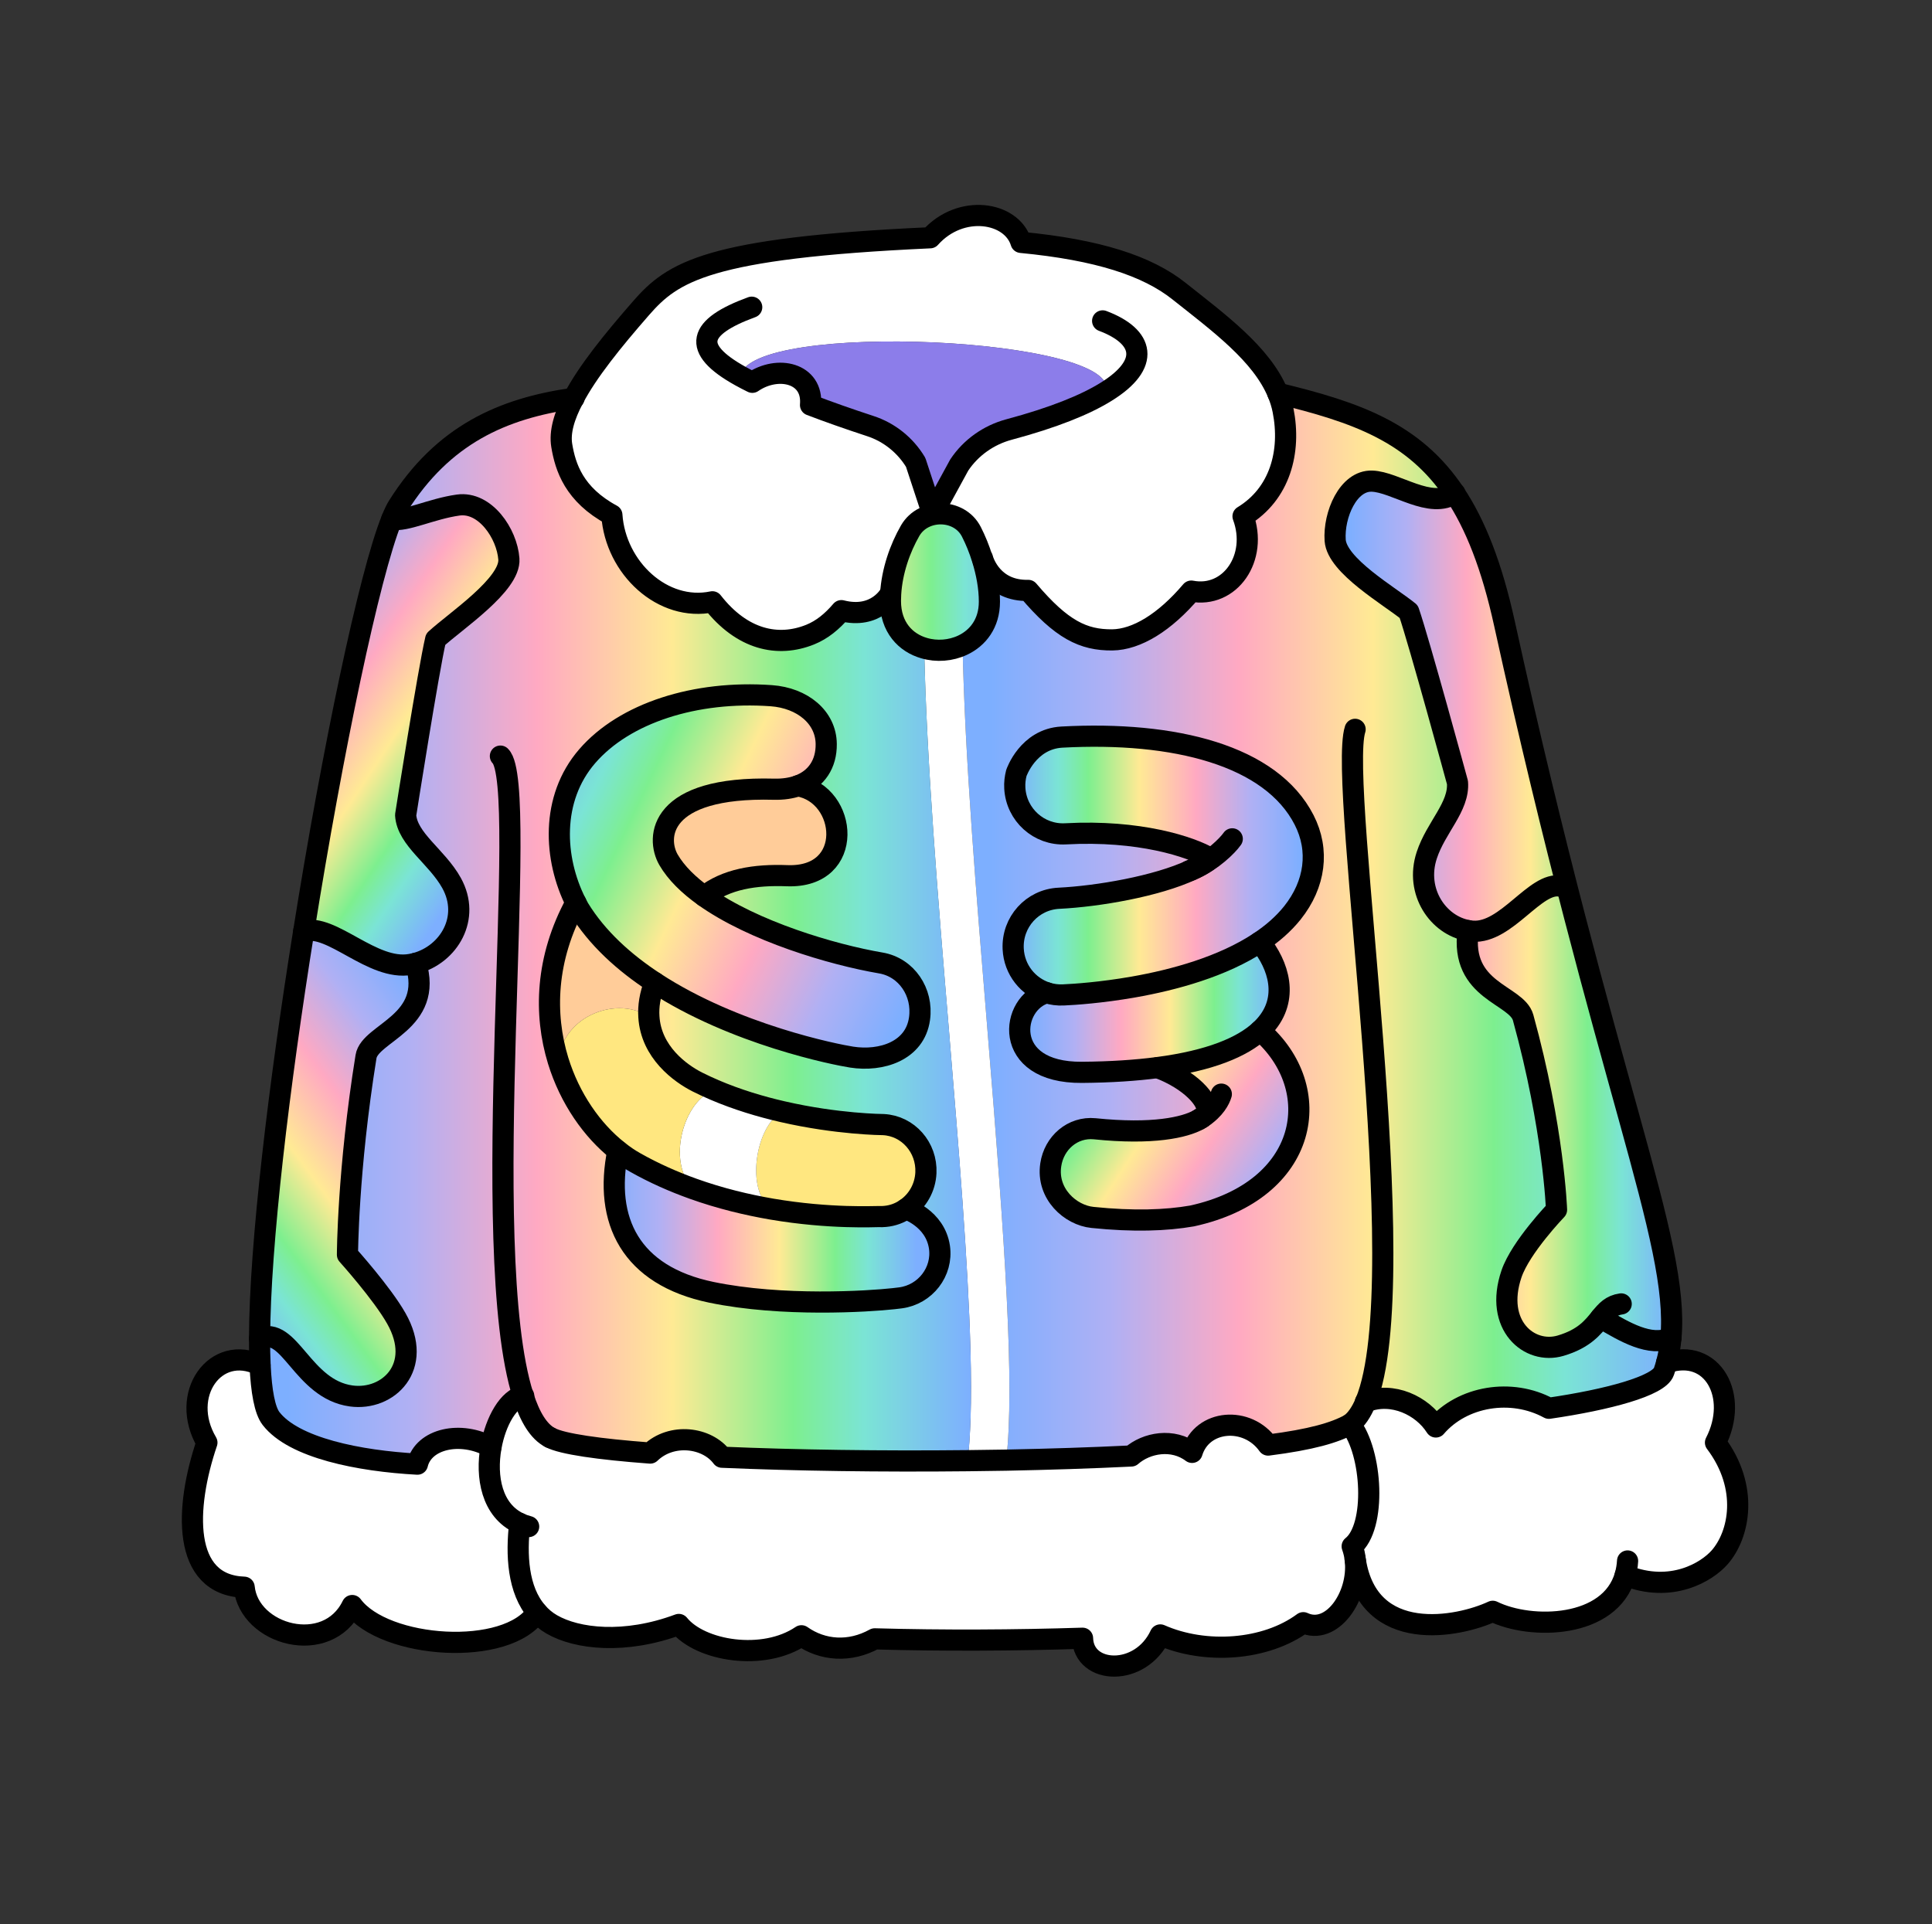 <svg width="251" height="250" viewBox="0 0 251 250" fill="none" xmlns="http://www.w3.org/2000/svg">
<rect x="0" y="0" width="251" height="250" fill="#333333" stroke="none"/>
<path d="M211.141 204.685C209.191 211.565 198.941 211.825 193.931 209.365C189.481 211.445 177.801 213.755 176.081 202.745C176.021 202.125 175.881 201.515 175.671 200.925C178.831 198.425 178.321 188.715 175.401 185.055C176.211 184.475 176.871 183.485 177.431 182.145C180.911 180.785 184.801 182.655 186.541 185.415C189.991 181.395 196.361 180.335 201.231 182.985C208.861 181.875 215.531 180.085 216.171 178.215C216.301 177.835 216.421 177.455 216.521 177.065C222.481 175.075 225.991 181.395 222.871 187.445C227.271 193.285 225.971 199.455 223.401 202.365C221.781 204.205 217.181 207.095 211.141 204.685Z" fill="white"/>
<path d="M190.731 120.916C186.881 120.256 183.791 115.885 185.361 111.125C186.551 107.495 189.601 104.825 189.351 101.675C189.351 101.675 184.371 83.395 183.021 79.475C180.501 77.425 173.691 73.516 173.461 70.206C173.241 66.895 175.151 62.425 178.231 62.516C181.301 62.605 185.861 66.275 188.981 64.096C191.681 68.135 193.821 73.555 195.461 81.046C208.641 141.045 218.231 161.195 217.081 173.845C214.371 175.005 211.161 173.135 207.951 171.225C206.971 172.435 205.831 173.945 202.741 174.855C198.701 176.045 194.091 172.215 196.371 165.515C197.561 162.035 202.221 157.195 202.221 157.195C202.221 157.195 201.851 146.595 197.881 132.225C197.041 129.175 189.651 128.845 190.731 120.925V120.916Z" fill="url(#paint0_linear_3721_1262)"/>
<path d="M154.851 113.015C150.241 115.175 142.611 116.465 137.581 116.715C134.111 116.875 131.461 119.825 131.631 123.295C131.761 126.005 133.571 128.225 135.991 128.995C131.261 130.175 130.011 139.425 140.561 139.335C144.331 139.305 147.591 139.085 150.401 138.715C154.671 140.305 157.101 143.085 156.781 144.445C156.731 144.675 156.521 144.945 156.151 145.225C156.091 145.255 156.031 145.295 155.971 145.335C155.891 145.385 155.811 145.435 155.721 145.485C153.921 146.495 149.751 147.445 142.221 146.665C139.361 146.385 136.931 148.495 136.511 151.355C135.951 155.125 139.061 157.895 141.931 158.185C147.251 158.735 151.491 158.585 154.871 157.995C170.121 154.655 172.371 141.405 163.711 133.915C167.411 130.505 166.451 126.165 164.121 122.975L163.631 122.425C165.271 121.335 166.731 120.075 167.901 118.615C170.881 114.875 171.441 110.475 169.431 106.545C165.141 98.145 152.591 94.985 137.961 95.775C133.541 96.015 132.041 100.445 132.041 100.445C131.881 101.065 131.801 101.725 131.841 102.405C132.031 105.875 134.981 108.535 138.441 108.345C147.961 107.825 154.701 109.995 157.301 111.555C156.721 112.025 155.981 112.475 155.131 112.885C155.041 112.935 154.951 112.975 154.851 113.015ZM177.431 182.145C176.871 183.485 176.211 184.475 175.401 185.055C173.431 186.155 170.341 187.055 164.751 187.765C162.051 183.955 156.171 184.435 154.871 188.715C152.381 186.835 148.951 187.445 146.971 189.185C141.851 189.435 136.351 189.615 130.731 189.725C131.831 179.885 130.621 162.165 128.271 133.655C126.841 116.245 125.351 98.415 125.051 83.835C127.031 82.905 128.541 81.015 128.541 78.185C128.541 76.335 128.181 74.405 127.611 72.595H127.651C127.781 73.045 128.991 76.815 133.591 76.715C137.921 81.825 140.741 83.175 144.501 83.145C147.661 83.105 151.311 80.885 154.771 76.805C159.801 77.785 163.491 72.465 161.491 67.085C166.291 64.175 167.761 58.685 166.691 53.305C166.541 52.545 166.311 51.805 166.011 51.095C176.211 53.565 183.691 56.175 188.981 64.095C185.861 66.275 181.301 62.605 178.231 62.515C175.151 62.425 173.241 66.895 173.461 70.205C173.691 73.515 180.501 77.425 183.021 79.475C184.371 83.395 189.351 101.675 189.351 101.675C189.601 104.825 186.551 107.495 185.361 111.125C183.791 115.885 186.881 120.255 190.731 120.915C189.651 128.845 197.041 129.175 197.881 132.225C201.851 146.595 202.221 157.195 202.221 157.195C202.221 157.195 197.561 162.035 196.371 165.515C194.091 172.215 198.701 176.045 202.741 174.855C205.831 173.945 206.971 172.435 207.951 171.225C211.161 173.135 214.371 175.005 217.081 173.845C216.981 174.975 216.801 176.035 216.521 177.065C216.421 177.455 216.301 177.835 216.171 178.215C215.531 180.085 208.861 181.875 201.231 182.985C196.361 180.335 189.991 181.395 186.541 185.415C184.801 182.655 180.911 180.785 177.431 182.145Z" fill="url(#paint1_linear_3721_1262)"/>
<path d="M176.081 202.745C176.571 207.475 172.971 212.566 169.321 210.846C164.411 214.476 156.561 215.006 150.741 212.436C148.181 217.926 140.771 217.596 140.641 212.866C131.881 213.146 122.541 213.195 113.641 212.945C110.391 214.745 106.861 214.476 104.121 212.546C99.181 215.896 90.981 214.536 88.191 211.076C81.161 213.696 74.941 212.956 71.681 211.066C70.931 210.636 70.301 210.096 69.781 209.486C67.251 206.596 67.051 201.985 67.521 197.945C63.861 196.285 63.101 191.875 63.791 188.025C64.391 184.625 66.121 181.666 67.971 181.396C68.841 184.136 69.991 186.026 71.481 186.796C73.041 187.626 77.801 188.305 84.471 188.805C87.251 186.125 91.871 186.746 93.801 189.346C103.231 189.756 114.541 189.916 125.711 189.796C127.391 189.776 129.071 189.755 130.731 189.725C136.351 189.615 141.851 189.436 146.971 189.186C148.951 187.446 152.381 186.835 154.871 188.715C156.171 184.435 162.051 183.956 164.751 187.766C170.341 187.056 173.431 186.155 175.401 185.055C178.321 188.715 178.831 198.426 175.671 200.926C175.881 201.516 176.021 202.125 176.081 202.745Z" fill="white"/>
<path d="M155.131 112.885C155.981 112.475 156.721 112.025 157.301 111.555C154.701 109.995 147.961 107.825 138.441 108.345C134.981 108.535 132.031 105.875 131.841 102.405C131.801 101.725 131.881 101.065 132.041 100.445C132.041 100.445 133.541 96.015 137.961 95.775C152.591 94.985 165.141 98.145 169.431 106.545C171.441 110.475 170.881 114.875 167.901 118.615C166.731 120.075 165.271 121.335 163.631 122.425C158.841 125.605 152.501 127.325 147.271 128.245C143.051 128.985 139.561 129.215 138.171 129.275C137.411 129.315 136.671 129.215 135.991 128.995C133.571 128.225 131.761 126.005 131.631 123.295C131.461 119.825 134.111 116.875 137.581 116.715C142.611 116.465 150.241 115.175 154.851 113.015C154.951 112.975 155.041 112.935 155.131 112.885Z" fill="url(#paint2_linear_3721_1262)"/>
<path d="M127.651 72.585H127.611C127.231 71.355 126.741 70.165 126.201 69.105C124.651 66.045 119.981 65.975 118.251 68.945C116.921 71.255 115.891 74.195 115.711 77.165H115.641C115.641 77.165 113.871 80.515 109.311 79.345C108.091 80.775 106.791 81.835 105.261 82.455C101.071 84.145 96.411 83.145 92.551 78.195C86.111 79.535 79.961 73.795 79.491 66.915C74.571 64.255 73.451 60.705 72.981 57.885C72.691 56.135 73.291 54.065 74.521 51.755C76.341 48.295 79.561 44.305 83.271 40.055C87.381 35.345 91.831 32.215 120.841 30.895C124.811 26.445 131.431 27.505 132.651 31.495C142.661 32.455 149.061 34.555 153.171 37.825C158.381 41.965 163.901 46.005 166.011 51.095C166.311 51.805 166.541 52.545 166.691 53.305C167.761 58.685 166.291 64.175 161.491 67.085C163.491 72.465 159.801 77.785 154.771 76.805C151.311 80.885 147.661 83.105 144.501 83.145C140.741 83.175 137.921 81.825 133.591 76.715C128.991 76.815 127.781 73.045 127.651 72.585ZM143.671 50.925C146.011 43.825 97.471 41.555 96.171 48.855C96.651 49.125 97.181 49.395 97.741 49.675C101.021 47.415 105.671 48.435 105.301 52.625C107.601 53.505 110.181 54.415 113.041 55.355C115.521 56.155 117.621 57.845 118.961 60.075L121.161 66.765L124.621 60.425C126.131 58.155 128.441 56.525 131.071 55.815C136.861 54.265 140.981 52.595 143.671 50.925Z" fill="white"/>
<path d="M164.121 122.975C166.451 126.165 167.411 130.505 163.711 133.915C161.391 136.045 157.231 137.825 150.401 138.715C147.591 139.085 144.331 139.305 140.561 139.335C130.011 139.425 131.261 130.175 135.991 128.995C136.671 129.215 137.411 129.315 138.171 129.275C139.561 129.215 143.051 128.985 147.271 128.245C152.501 127.325 158.841 125.605 163.631 122.425L164.121 122.975Z" fill="url(#paint3_linear_3721_1262)"/>
<path d="M156.151 145.226C156.521 144.946 156.731 144.676 156.781 144.446C157.101 143.086 154.671 140.306 150.401 138.726C157.231 137.826 161.391 136.046 163.711 133.916C172.371 141.406 170.121 154.656 154.871 157.996C151.491 158.586 147.251 158.736 141.931 158.186C139.061 157.896 135.951 155.126 136.511 151.356C136.931 148.496 139.361 146.386 142.221 146.666C149.751 147.446 153.921 146.496 155.721 145.486C155.811 145.436 155.901 145.386 155.971 145.336C156.031 145.296 156.091 145.256 156.151 145.226Z" fill="url(#paint4_linear_3721_1262)"/>
<path d="M96.171 48.855C97.471 41.555 146.011 43.825 143.671 50.925C140.981 52.595 136.861 54.265 131.071 55.815C128.441 56.525 126.131 58.155 124.621 60.425L121.161 66.765L118.961 60.075C117.621 57.845 115.521 56.155 113.041 55.355C110.181 54.415 107.601 53.505 105.301 52.625C105.671 48.435 101.021 47.415 97.741 49.675C97.181 49.395 96.651 49.125 96.171 48.855Z" fill="#8C7DEA"/>
<path d="M128.271 133.655C130.621 162.165 131.831 179.885 130.731 189.725C129.071 189.755 127.391 189.775 125.711 189.795C126.051 186.935 126.271 182.405 126.071 175.235C125.761 163.945 124.571 149.455 123.301 134.115C121.851 116.735 120.381 98.945 120.061 84.215C121.691 84.695 123.511 84.555 125.051 83.835C125.351 98.415 126.841 116.245 128.271 133.655Z" fill="white"/>
<path d="M125.051 83.835C123.511 84.555 121.691 84.695 120.061 84.215C117.661 83.525 115.681 81.505 115.681 78.085C115.681 77.775 115.691 77.475 115.711 77.165C115.891 74.195 116.921 71.255 118.251 68.945C119.981 65.975 124.651 66.045 126.201 69.105C126.741 70.165 127.231 71.355 127.611 72.595C128.181 74.405 128.541 76.335 128.541 78.185C128.541 81.015 127.031 82.905 125.051 83.835Z" fill="url(#paint5_linear_3721_1262)"/>
<path d="M72.511 137.815C74.031 142.745 76.931 146.875 80.281 149.525H80.271C78.421 158.595 81.921 165.735 92.411 167.915C101.631 169.825 112.801 169.105 116.091 168.745C116.611 168.685 116.931 168.645 117.011 168.635C120.201 168.205 122.511 165.255 122.051 162.055C121.491 158.265 117.691 157.075 117.691 157.075C119.181 156.065 120.201 154.355 120.291 152.385C120.441 149.085 117.971 146.285 114.771 146.125C114.671 146.125 108.781 146.085 101.661 144.445C98.821 143.795 95.781 142.885 92.831 141.625C92.081 141.305 91.331 140.955 90.591 140.585C88.401 139.475 84.571 136.725 84.301 132.105C84.211 130.775 84.431 129.305 85.061 127.665C95.451 134.455 108.631 137.045 110.641 137.355C114.481 137.955 118.881 136.575 119.461 132.355C119.941 128.915 117.771 125.695 114.441 125.125C108.081 124.035 97.851 120.995 91.491 116.455C94.331 114.215 98.091 113.625 102.271 113.785C111.151 114.115 110.141 103.185 103.661 102.105C106.101 101.245 107.371 99.225 107.341 96.675C107.311 93.205 104.261 90.685 100.191 90.395C90.351 89.695 81.151 92.625 76.281 98.265C71.501 103.795 71.941 111.595 74.821 117.305C70.871 124.535 70.661 131.775 72.511 137.815ZM67.971 181.395C66.121 181.665 64.391 184.625 63.791 188.025C59.841 185.845 55.031 186.945 54.241 190.245C46.661 189.835 38.181 188.145 35.221 184.315C34.411 183.265 33.961 180.835 33.801 177.375C33.751 176.315 33.721 175.165 33.731 173.915C37.671 172.145 39.251 180.515 45.641 181.385C50.411 182.035 55.101 177.635 51.491 171.295C49.621 167.995 45.151 163.035 45.151 163.035C45.151 163.035 45.181 152.065 47.561 137.295C48.061 134.165 56.431 132.875 54.021 125.165C58.321 124.005 61.181 119.265 58.681 114.745C56.781 111.305 52.901 109.055 52.711 105.905C52.711 105.905 55.661 87.125 56.611 83.065C59.181 80.705 66.361 75.945 66.121 72.635C65.881 69.325 63.031 65.135 59.531 65.625C56.031 66.115 52.771 67.795 50.901 67.475C51.191 66.755 51.461 66.185 51.711 65.785C57.561 56.485 65.291 53.065 74.531 51.755C73.301 54.065 72.701 56.135 72.991 57.885C73.461 60.705 74.581 64.255 79.501 66.915C79.971 73.795 86.121 79.535 92.561 78.195C96.421 83.145 101.081 84.145 105.271 82.455C106.801 81.835 108.101 80.775 109.321 79.345C113.881 80.515 115.651 77.165 115.651 77.165H115.721C115.701 77.475 115.691 77.775 115.691 78.085C115.691 81.505 117.671 83.525 120.071 84.215C120.391 98.945 121.861 116.735 123.311 134.115C124.581 149.455 125.771 163.945 126.081 175.235C126.281 182.405 126.061 186.935 125.721 189.795C114.551 189.915 103.241 189.755 93.811 189.345C91.881 186.745 87.261 186.125 84.481 188.805C77.811 188.305 73.051 187.625 71.491 186.795C70.001 186.025 68.851 184.135 67.981 181.395H67.971Z" fill="url(#paint6_linear_3721_1262)"/>
<path d="M122.051 162.055C122.511 165.255 120.201 168.205 117.011 168.635C116.931 168.645 116.611 168.685 116.091 168.745C112.801 169.105 101.631 169.825 92.411 167.915C81.921 165.735 78.421 158.595 80.271 149.535H80.281C81.011 150.115 81.761 150.625 82.531 151.055C84.991 152.445 87.521 153.555 90.031 154.455C93.571 155.725 97.071 156.555 100.261 157.105C107.911 158.405 113.781 158.055 114.211 158.075C114.471 158.085 114.731 158.085 114.991 158.055C115.981 157.965 116.901 157.625 117.691 157.075C117.691 157.075 121.491 158.265 122.051 162.055Z" fill="url(#paint7_linear_3721_1262)"/>
<path d="M114.771 146.125C117.971 146.285 120.441 149.085 120.291 152.385C120.201 154.355 119.181 156.065 117.691 157.075C116.901 157.625 115.981 157.965 114.991 158.055C114.731 158.085 114.471 158.085 114.211 158.075C113.781 158.055 107.911 158.405 100.261 157.105C96.801 154.845 98.121 146.225 101.661 144.445C108.781 146.085 114.671 146.125 114.771 146.125Z" fill="#FFE780"/>
<path d="M74.821 117.306C71.941 111.596 71.501 103.796 76.281 98.266C81.151 92.626 90.351 89.695 100.191 90.395C104.261 90.686 107.311 93.206 107.341 96.675C107.371 99.225 106.101 101.246 103.661 102.106C102.781 102.416 101.731 102.576 100.541 102.546C85.541 102.146 85.201 108.856 86.851 111.716C87.851 113.436 89.481 115.026 91.491 116.456C97.851 120.996 108.081 124.036 114.441 125.126C117.771 125.696 119.941 128.916 119.461 132.356C118.881 136.576 114.481 137.956 110.641 137.356C108.631 137.046 95.451 134.456 85.061 127.666C81.121 125.096 77.581 121.916 75.201 118.026C75.071 117.786 74.941 117.546 74.821 117.306Z" fill="url(#paint8_linear_3721_1262)"/>
<path d="M103.661 102.105C110.141 103.185 111.151 114.115 102.271 113.785C98.091 113.625 94.331 114.215 91.491 116.455C89.481 115.025 87.851 113.435 86.851 111.715C85.201 108.855 85.541 102.145 100.541 102.545C101.731 102.575 102.781 102.415 103.661 102.105Z" fill="#FFCC99"/>
<path d="M101.661 144.445C98.121 146.225 96.801 154.845 100.261 157.105C97.071 156.555 93.571 155.725 90.031 154.455C86.571 150.955 88.801 142.935 92.831 141.625C95.781 142.885 98.821 143.795 101.661 144.445Z" fill="white"/>
<path d="M90.591 140.585C91.331 140.955 92.081 141.305 92.831 141.625C88.801 142.935 86.571 150.955 90.031 154.455C87.521 153.555 84.991 152.445 82.531 151.055C81.761 150.625 81.011 150.115 80.281 149.525C76.931 146.875 74.031 142.745 72.511 137.815C73.231 131.745 80.371 129.425 84.291 132.105H84.301C84.571 136.725 88.401 139.475 90.591 140.585Z" fill="#FFE780"/>
<path d="M84.301 132.105H84.291C80.371 129.425 73.231 131.745 72.511 137.815C70.661 131.775 70.871 124.535 74.821 117.305C74.941 117.545 75.071 117.785 75.201 118.025C77.581 121.915 81.121 125.095 85.061 127.665C84.431 129.305 84.211 130.775 84.301 132.105Z" fill="#FFCC99"/>
<path d="M69.781 209.485H69.771C65.921 215.375 49.911 214.245 45.761 208.615C42.531 215.265 32.341 212.485 31.721 206.235C23.581 205.955 24.011 195.875 26.881 187.445C23.201 181.215 28.011 174.535 33.781 177.375C33.941 180.835 34.391 183.265 35.201 184.315C38.161 188.145 46.641 189.835 54.221 190.245C55.011 186.945 59.821 185.845 63.771 188.025C63.081 191.875 63.841 196.285 67.501 197.945C67.031 201.985 67.231 206.595 69.761 209.485H69.781Z" fill="white"/>
<path d="M66.111 72.635C66.351 75.945 59.171 80.705 56.601 83.065C55.651 87.125 52.701 105.905 52.701 105.905C52.891 109.055 56.771 111.305 58.671 114.745C61.171 119.265 58.311 124.005 54.011 125.165C53.791 125.225 53.551 125.275 53.321 125.315C48.381 126.185 43.071 119.935 39.461 120.995C43.221 97.435 47.971 74.715 50.891 67.475C52.761 67.795 56.021 66.115 59.521 65.625C63.021 65.135 65.871 69.325 66.111 72.635Z" fill="url(#paint9_linear_3721_1262)"/>
<path d="M54.011 125.166C56.421 132.876 48.051 134.165 47.551 137.295C45.171 152.066 45.141 163.036 45.141 163.036C45.141 163.036 49.611 167.995 51.481 171.295C55.091 177.635 50.401 182.035 45.631 181.385C39.241 180.515 37.661 172.145 33.721 173.915C33.761 161.705 36.251 141.045 39.461 120.995C43.071 119.935 48.381 126.185 53.321 125.315C53.551 125.275 53.791 125.226 54.011 125.166Z" fill="url(#paint10_linear_3721_1262)"/>
<path d="M63.781 188.025C59.831 185.845 55.021 186.945 54.231 190.245C46.651 189.835 38.171 188.145 35.211 184.315C34.401 183.265 33.951 180.835 33.791 177.375C33.741 176.315 33.711 175.165 33.721 173.915C33.761 161.705 36.251 141.045 39.461 120.995C43.221 97.435 47.971 74.715 50.891 67.475C51.181 66.755 51.451 66.185 51.701 65.785C57.551 56.485 65.281 53.065 74.521 51.755C74.541 51.745 74.551 51.745 74.571 51.745" stroke="black" stroke-width="2.75" stroke-linecap="round" stroke-linejoin="round"/>
<path d="M166.011 51.095C176.211 53.565 183.691 56.175 188.981 64.095C191.681 68.135 193.821 73.555 195.461 81.045C208.641 141.045 218.231 161.195 217.081 173.845C216.981 174.975 216.801 176.035 216.521 177.065C216.421 177.455 216.301 177.835 216.171 178.215C215.531 180.085 208.861 181.875 201.231 182.985C196.361 180.335 189.991 181.395 186.541 185.415C184.801 182.655 180.911 180.785 177.431 182.145C177.421 182.145 177.401 182.145 177.391 182.155" stroke="black" stroke-width="2.75" stroke-linecap="round" stroke-linejoin="round"/>
<path d="M71.481 186.795C69.991 186.025 68.841 184.135 67.971 181.395C61.841 162.265 68.891 101.985 65.011 98.245" stroke="black" stroke-width="2.75" stroke-linecap="round" stroke-linejoin="round"/>
<path d="M176.051 94.765C173.741 101.935 183.971 166.285 177.431 182.145C176.871 183.485 176.211 184.475 175.401 185.055C178.321 188.715 178.831 198.425 175.671 200.925C175.881 201.515 176.021 202.125 176.081 202.745C176.571 207.475 172.971 212.565 169.321 210.845C164.411 214.475 156.561 215.005 150.741 212.435C148.181 217.925 140.771 217.595 140.641 212.865C131.881 213.145 122.541 213.195 113.641 212.945C110.391 214.745 106.861 214.475 104.121 212.545C99.181 215.895 90.981 214.535 88.191 211.075C81.161 213.695 74.941 212.955 71.681 211.065C70.931 210.635 70.301 210.095 69.781 209.485C67.251 206.595 67.051 201.985 67.521 197.945" stroke="black" stroke-width="2.75" stroke-linecap="round" stroke-linejoin="round"/>
<path d="M115.641 77.165C115.641 77.165 113.871 80.515 109.311 79.345C108.091 80.775 106.791 81.835 105.261 82.455C101.071 84.145 96.411 83.145 92.551 78.195C86.111 79.535 79.961 73.795 79.491 66.915C74.571 64.255 73.451 60.705 72.981 57.885C72.691 56.135 73.291 54.065 74.521 51.755C76.341 48.295 79.561 44.305 83.271 40.055C87.381 35.345 91.831 32.215 120.841 30.895C124.811 26.445 131.431 27.505 132.651 31.495C142.661 32.455 149.061 34.555 153.171 37.825C158.381 41.965 163.901 46.005 166.011 51.095C166.311 51.805 166.541 52.545 166.691 53.305C167.761 58.685 166.291 64.175 161.491 67.085C163.491 72.465 159.801 77.785 154.771 76.805C151.311 80.885 147.661 83.105 144.501 83.145C140.741 83.175 137.921 81.825 133.591 76.715C128.991 76.815 127.781 73.045 127.651 72.585C127.641 72.555 127.641 72.535 127.641 72.535" stroke="black" stroke-width="2.75" stroke-linecap="round" stroke-linejoin="round"/>
<path d="M143.251 41.695C148.611 43.705 149.571 47.285 143.671 50.925C140.981 52.595 136.861 54.265 131.071 55.815C128.441 56.525 126.131 58.155 124.621 60.425L121.161 66.765" stroke="black" stroke-width="2.75" stroke-linecap="round" stroke-linejoin="round"/>
<path d="M97.661 39.916C90.641 42.486 89.741 45.276 96.171 48.855C96.651 49.126 97.181 49.395 97.741 49.675C101.021 47.416 105.671 48.435 105.301 52.626C107.601 53.505 110.181 54.416 113.041 55.355C115.521 56.156 117.621 57.846 118.961 60.075L121.161 66.766" stroke="black" stroke-width="2.75" stroke-linecap="round" stroke-linejoin="round"/>
<path d="M71.481 186.795C73.041 187.625 77.801 188.305 84.471 188.805C87.251 186.125 91.871 186.745 93.801 189.345C103.231 189.755 114.541 189.915 125.711 189.795C127.391 189.775 129.071 189.755 130.731 189.725C136.351 189.615 141.851 189.435 146.971 189.185C148.951 187.445 152.381 186.835 154.871 188.715C156.171 184.435 162.051 183.955 164.751 187.765C170.341 187.055 173.431 186.155 175.401 185.055" stroke="black" stroke-width="2.75" stroke-linecap="round" stroke-linejoin="round"/>
<path d="M68.041 181.385C68.041 181.385 67.991 181.395 67.971 181.395C66.121 181.665 64.391 184.625 63.791 188.025C63.101 191.875 63.861 196.285 67.521 197.945C67.881 198.115 68.261 198.245 68.681 198.355" stroke="black" stroke-width="2.75" stroke-linecap="round" stroke-linejoin="round"/>
<path d="M211.451 202.825C211.411 203.495 211.301 204.115 211.141 204.685C209.191 211.565 198.941 211.825 193.931 209.365C189.481 211.445 177.801 213.755 176.081 202.745C176.081 202.695 176.061 202.635 176.051 202.575" stroke="black" stroke-width="2.75" stroke-linecap="round" stroke-linejoin="round"/>
<path d="M216.521 177.065C222.481 175.075 225.991 181.395 222.871 187.445C227.271 193.285 225.971 199.455 223.401 202.365C221.781 204.205 217.181 207.095 211.141 204.685" stroke="black" stroke-width="2.75" stroke-linecap="round" stroke-linejoin="round"/>
<path d="M33.781 177.375C28.011 174.535 23.201 181.215 26.881 187.445C24.011 195.875 23.581 205.955 31.721 206.235C32.341 212.485 42.531 215.265 45.761 208.615C49.911 214.245 65.921 215.375 69.771 209.495" stroke="black" stroke-width="2.75" stroke-linecap="round" stroke-linejoin="round"/>
<path d="M154.851 113.015C150.241 115.175 142.611 116.465 137.581 116.715C134.111 116.875 131.461 119.825 131.631 123.295C131.761 126.005 133.571 128.225 135.991 128.995C136.671 129.215 137.411 129.315 138.171 129.275C139.561 129.215 143.051 128.985 147.271 128.245C152.501 127.325 158.841 125.605 163.631 122.425C165.271 121.335 166.731 120.075 167.901 118.615C170.881 114.875 171.441 110.475 169.431 106.545C165.141 98.145 152.591 94.985 137.961 95.775C133.541 96.015 132.041 100.445 132.041 100.445C131.881 101.065 131.801 101.725 131.841 102.405C132.031 105.875 134.981 108.535 138.441 108.345C147.961 107.825 154.701 109.995 157.301 111.555C156.721 112.025 155.981 112.475 155.131 112.885" stroke="black" stroke-width="2.75" stroke-linecap="round" stroke-linejoin="round"/>
<path d="M154.481 113.165C154.601 113.115 154.731 113.065 154.851 113.015C154.951 112.975 155.041 112.935 155.131 112.885C157.491 111.815 159.441 109.925 160.091 108.995" stroke="black" stroke-width="2.75" stroke-linecap="round" stroke-linejoin="round"/>
<path d="M135.991 128.995C131.261 130.175 130.011 139.425 140.561 139.335C144.331 139.305 147.591 139.085 150.401 138.715C157.231 137.825 161.391 136.045 163.711 133.915C167.411 130.505 166.451 126.165 164.121 122.975L163.631 122.425" stroke="black" stroke-width="2.75" stroke-linecap="round" stroke-linejoin="round"/>
<path d="M156.151 145.225C156.521 144.945 156.731 144.675 156.781 144.445C157.101 143.085 154.671 140.305 150.401 138.725" stroke="black" stroke-width="2.75" stroke-linecap="round" stroke-linejoin="round"/>
<path d="M163.711 133.916C172.371 141.406 170.121 154.656 154.871 157.996C151.491 158.586 147.251 158.736 141.931 158.186C139.061 157.896 135.951 155.126 136.511 151.356C136.931 148.496 139.361 146.386 142.221 146.666C149.751 147.446 153.921 146.496 155.721 145.486C155.811 145.436 155.901 145.386 155.971 145.336" stroke="black" stroke-width="2.75" stroke-linecap="round" stroke-linejoin="round"/>
<path d="M155.721 145.486C155.811 145.436 155.891 145.386 155.971 145.336C156.031 145.296 156.091 145.256 156.151 145.226C157.841 144.106 158.471 142.856 158.671 142.166" stroke="black" stroke-width="2.75" stroke-linecap="round" stroke-linejoin="round"/>
<path d="M103.661 102.106C102.781 102.416 101.731 102.576 100.541 102.546C85.541 102.146 85.201 108.856 86.851 111.716C87.851 113.436 89.481 115.026 91.491 116.456C97.851 120.996 108.081 124.036 114.441 125.126C117.771 125.696 119.941 128.916 119.461 132.356C118.881 136.576 114.481 137.956 110.641 137.356C108.631 137.046 95.451 134.456 85.061 127.666C81.121 125.096 77.581 121.916 75.201 118.026C75.071 117.786 74.941 117.546 74.821 117.306C71.941 111.596 71.501 103.796 76.281 98.266C81.151 92.626 90.351 89.695 100.191 90.395C104.261 90.686 107.311 93.206 107.341 96.675C107.371 99.225 106.101 101.246 103.661 102.106Z" stroke="black" stroke-width="2.75" stroke-linecap="round" stroke-linejoin="round"/>
<path d="M74.821 117.295C70.871 124.535 70.661 131.775 72.511 137.815C74.031 142.745 76.931 146.875 80.281 149.525C81.011 150.115 81.761 150.625 82.531 151.055C84.991 152.445 87.521 153.555 90.031 154.455C93.571 155.725 97.071 156.555 100.261 157.105C107.911 158.405 113.781 158.055 114.211 158.075C114.471 158.085 114.731 158.085 114.991 158.055C115.981 157.965 116.901 157.625 117.691 157.075C119.181 156.065 120.201 154.355 120.291 152.385C120.441 149.085 117.971 146.285 114.771 146.125C114.671 146.125 108.781 146.085 101.661 144.445C98.821 143.795 95.781 142.885 92.831 141.625C92.081 141.305 91.331 140.955 90.591 140.585C88.401 139.475 84.571 136.725 84.301 132.105C84.211 130.775 84.431 129.305 85.061 127.665" stroke="black" stroke-width="2.75" stroke-linecap="round" stroke-linejoin="round"/>
<path d="M117.691 157.075C117.691 157.075 121.491 158.265 122.051 162.055C122.511 165.255 120.201 168.205 117.011 168.635C116.931 168.645 116.611 168.685 116.091 168.745C112.801 169.105 101.631 169.825 92.411 167.915C81.921 165.735 78.421 158.595 80.271 149.535" stroke="black" stroke-width="2.75" stroke-linecap="round" stroke-linejoin="round"/>
<path d="M50.891 67.475C52.761 67.795 56.021 66.115 59.521 65.625C63.021 65.135 65.871 69.325 66.111 72.635C66.351 75.945 59.171 80.705 56.601 83.065C55.651 87.125 52.701 105.905 52.701 105.905C52.891 109.055 56.771 111.305 58.671 114.745C61.171 119.265 58.311 124.005 54.011 125.165C53.791 125.225 53.551 125.275 53.321 125.315C48.381 126.185 43.071 119.935 39.461 120.995" stroke="black" stroke-width="2.75" stroke-linecap="round" stroke-linejoin="round"/>
<path d="M33.721 173.916C37.661 172.146 39.241 180.516 45.631 181.386C50.401 182.036 55.091 177.636 51.481 171.296C49.611 167.996 45.141 163.036 45.141 163.036C45.141 163.036 45.171 152.066 47.551 137.296C48.051 134.166 56.421 132.876 54.011 125.166" stroke="black" stroke-width="2.75" stroke-linecap="round" stroke-linejoin="round"/>
<path d="M202.741 115.145C199.491 114.495 195.721 121.295 191.341 120.995C191.131 120.985 190.931 120.956 190.731 120.916C186.881 120.256 183.791 115.885 185.361 111.125C186.551 107.495 189.601 104.825 189.351 101.675C189.351 101.675 184.371 83.395 183.021 79.475C180.501 77.425 173.691 73.516 173.461 70.206C173.241 66.895 175.151 62.425 178.231 62.516C181.301 62.605 185.861 66.275 188.981 64.096C188.981 64.085 189.001 64.085 189.011 64.076" stroke="black" stroke-width="2.75" stroke-linecap="round" stroke-linejoin="round"/>
<path d="M210.621 169.425C209.321 169.605 208.681 170.325 207.951 171.225C206.971 172.435 205.831 173.945 202.741 174.855C198.701 176.045 194.091 172.215 196.371 165.515C197.561 162.035 202.221 157.195 202.221 157.195C202.221 157.195 201.851 146.595 197.881 132.225C197.041 129.175 189.651 128.845 190.731 120.925" stroke="black" stroke-width="2.75" stroke-linecap="round" stroke-linejoin="round"/>
<path d="M115.711 77.165C115.891 74.195 116.921 71.255 118.251 68.945C119.981 65.975 124.651 66.045 126.201 69.105C126.741 70.165 127.231 71.355 127.611 72.595C128.181 74.405 128.541 76.335 128.541 78.185C128.541 81.015 127.031 82.905 125.051 83.835C123.511 84.555 121.691 84.695 120.061 84.215C117.661 83.525 115.681 81.505 115.681 78.085C115.681 77.775 115.691 77.475 115.711 77.165Z" stroke="black" stroke-width="2.75" stroke-linecap="round" stroke-linejoin="round"/>
<path d="M91.491 116.455C94.331 114.215 98.091 113.625 102.271 113.785C111.151 114.115 110.141 103.185 103.661 102.105" stroke="black" stroke-width="2.75" stroke-linecap="round" stroke-linejoin="round"/>
<path d="M207.951 171.225C211.161 173.135 214.371 175.005 217.081 173.845H217.091" stroke="black" stroke-width="2.75" stroke-linecap="round" stroke-linejoin="round"/>
<defs>
<linearGradient id="paint0_linear_3721_1262" x1="173.451" y1="118.795" x2="217.181" y2="118.795" gradientUnits="userSpaceOnUse">
<stop offset="0.04" stop-color="#7DAFFF"/>
<stop offset="0.21" stop-color="#B0B0F4"/>
<stop offset="0.39" stop-color="#FFA9C2"/>
<stop offset="0.58" stop-color="#FFEA94"/>
<stop offset="0.75" stop-color="#7DEF8F"/>
<stop offset="0.85" stop-color="#7BE4D5"/>
<stop offset="1" stop-color="#7DAFFF"/>
</linearGradient>
<linearGradient id="paint1_linear_3721_1262" x1="125.051" y1="120.405" x2="217.081" y2="120.405" gradientUnits="userSpaceOnUse">
<stop offset="0.04" stop-color="#7DAFFF"/>
<stop offset="0.21" stop-color="#B0B0F4"/>
<stop offset="0.39" stop-color="#FFA9C2"/>
<stop offset="0.58" stop-color="#FFEA94"/>
<stop offset="0.75" stop-color="#7DEF8F"/>
<stop offset="0.85" stop-color="#7BE4D5"/>
<stop offset="1" stop-color="#7DAFFF"/>
</linearGradient>
<linearGradient id="paint2_linear_3721_1262" x1="131.631" y1="112.465" x2="170.621" y2="112.465" gradientUnits="userSpaceOnUse">
<stop stop-color="#7DAFFF"/>
<stop offset="0.15" stop-color="#7BE4D5"/>
<stop offset="0.25" stop-color="#7DEF8F"/>
<stop offset="0.42" stop-color="#FFEA94"/>
<stop offset="0.61" stop-color="#FFA9C2"/>
<stop offset="0.79" stop-color="#B0B0F4"/>
<stop offset="0.96" stop-color="#7DAFFF"/>
</linearGradient>
<linearGradient id="paint3_linear_3721_1262" x1="132.481" y1="130.875" x2="166.181" y2="130.875" gradientUnits="userSpaceOnUse">
<stop offset="0.04" stop-color="#7DAFFF"/>
<stop offset="0.21" stop-color="#B0B0F4"/>
<stop offset="0.39" stop-color="#FFA9C2"/>
<stop offset="0.58" stop-color="#FFEA94"/>
<stop offset="0.75" stop-color="#7DEF8F"/>
<stop offset="0.85" stop-color="#7BE4D5"/>
<stop offset="1" stop-color="#7DAFFF"/>
</linearGradient>
<linearGradient id="paint4_linear_3721_1262" x1="135.831" y1="135.546" x2="170.511" y2="157.736" gradientUnits="userSpaceOnUse">
<stop stop-color="#7DAFFF"/>
<stop offset="0.15" stop-color="#7BE4D5"/>
<stop offset="0.25" stop-color="#7DEF8F"/>
<stop offset="0.42" stop-color="#FFEA94"/>
<stop offset="0.61" stop-color="#FFA9C2"/>
<stop offset="0.79" stop-color="#B0B0F4"/>
<stop offset="0.96" stop-color="#7DAFFF"/>
</linearGradient>
<linearGradient id="paint5_linear_3721_1262" x1="87.381" y1="75.625" x2="132.101" y2="75.625" gradientUnits="userSpaceOnUse">
<stop offset="0.04" stop-color="#7DAFFF"/>
<stop offset="0.21" stop-color="#B0B0F4"/>
<stop offset="0.39" stop-color="#FFA9C2"/>
<stop offset="0.58" stop-color="#FFEA94"/>
<stop offset="0.75" stop-color="#7DEF8F"/>
<stop offset="0.85" stop-color="#7BE4D5"/>
<stop offset="1" stop-color="#7DAFFF"/>
</linearGradient>
<linearGradient id="paint6_linear_3721_1262" x1="33.721" y1="120.995" x2="126.151" y2="120.995" gradientUnits="userSpaceOnUse">
<stop offset="0.04" stop-color="#7DAFFF"/>
<stop offset="0.21" stop-color="#B0B0F4"/>
<stop offset="0.39" stop-color="#FFA9C2"/>
<stop offset="0.58" stop-color="#FFEA94"/>
<stop offset="0.75" stop-color="#7DEF8F"/>
<stop offset="0.85" stop-color="#7BE4D5"/>
<stop offset="1" stop-color="#7DAFFF"/>
</linearGradient>
<linearGradient id="paint7_linear_3721_1262" x1="76.751" y1="159.355" x2="119.061" y2="159.355" gradientUnits="userSpaceOnUse">
<stop offset="0.04" stop-color="#7DAFFF"/>
<stop offset="0.21" stop-color="#B0B0F4"/>
<stop offset="0.39" stop-color="#FFA9C2"/>
<stop offset="0.58" stop-color="#FFEA94"/>
<stop offset="0.75" stop-color="#7DEF8F"/>
<stop offset="0.85" stop-color="#7BE4D5"/>
<stop offset="1" stop-color="#7DAFFF"/>
</linearGradient>
<linearGradient id="paint8_linear_3721_1262" x1="69.351" y1="97.846" x2="123.811" y2="123.726" gradientUnits="userSpaceOnUse">
<stop stop-color="#7DAFFF"/>
<stop offset="0.15" stop-color="#7BE4D5"/>
<stop offset="0.25" stop-color="#7DEF8F"/>
<stop offset="0.42" stop-color="#FFEA94"/>
<stop offset="0.61" stop-color="#FFA9C2"/>
<stop offset="0.79" stop-color="#B0B0F4"/>
<stop offset="0.96" stop-color="#7DAFFF"/>
</linearGradient>
<linearGradient id="paint9_linear_3721_1262" x1="31.521" y1="80.825" x2="66.981" y2="104.215" gradientUnits="userSpaceOnUse">
<stop offset="0.04" stop-color="#7DAFFF"/>
<stop offset="0.21" stop-color="#B0B0F4"/>
<stop offset="0.39" stop-color="#FFA9C2"/>
<stop offset="0.58" stop-color="#FFEA94"/>
<stop offset="0.75" stop-color="#7DEF8F"/>
<stop offset="0.85" stop-color="#7BE4D5"/>
<stop offset="1" stop-color="#7DAFFF"/>
</linearGradient>
<linearGradient id="paint10_linear_3721_1262" x1="25.091" y1="165.235" x2="63.031" y2="137.285" gradientUnits="userSpaceOnUse">
<stop stop-color="#7DAFFF"/>
<stop offset="0.15" stop-color="#7BE4D5"/>
<stop offset="0.25" stop-color="#7DEF8F"/>
<stop offset="0.42" stop-color="#FFEA94"/>
<stop offset="0.61" stop-color="#FFA9C2"/>
<stop offset="0.79" stop-color="#B0B0F4"/>
<stop offset="0.96" stop-color="#7DAFFF"/>
</linearGradient>
</defs>
</svg>
